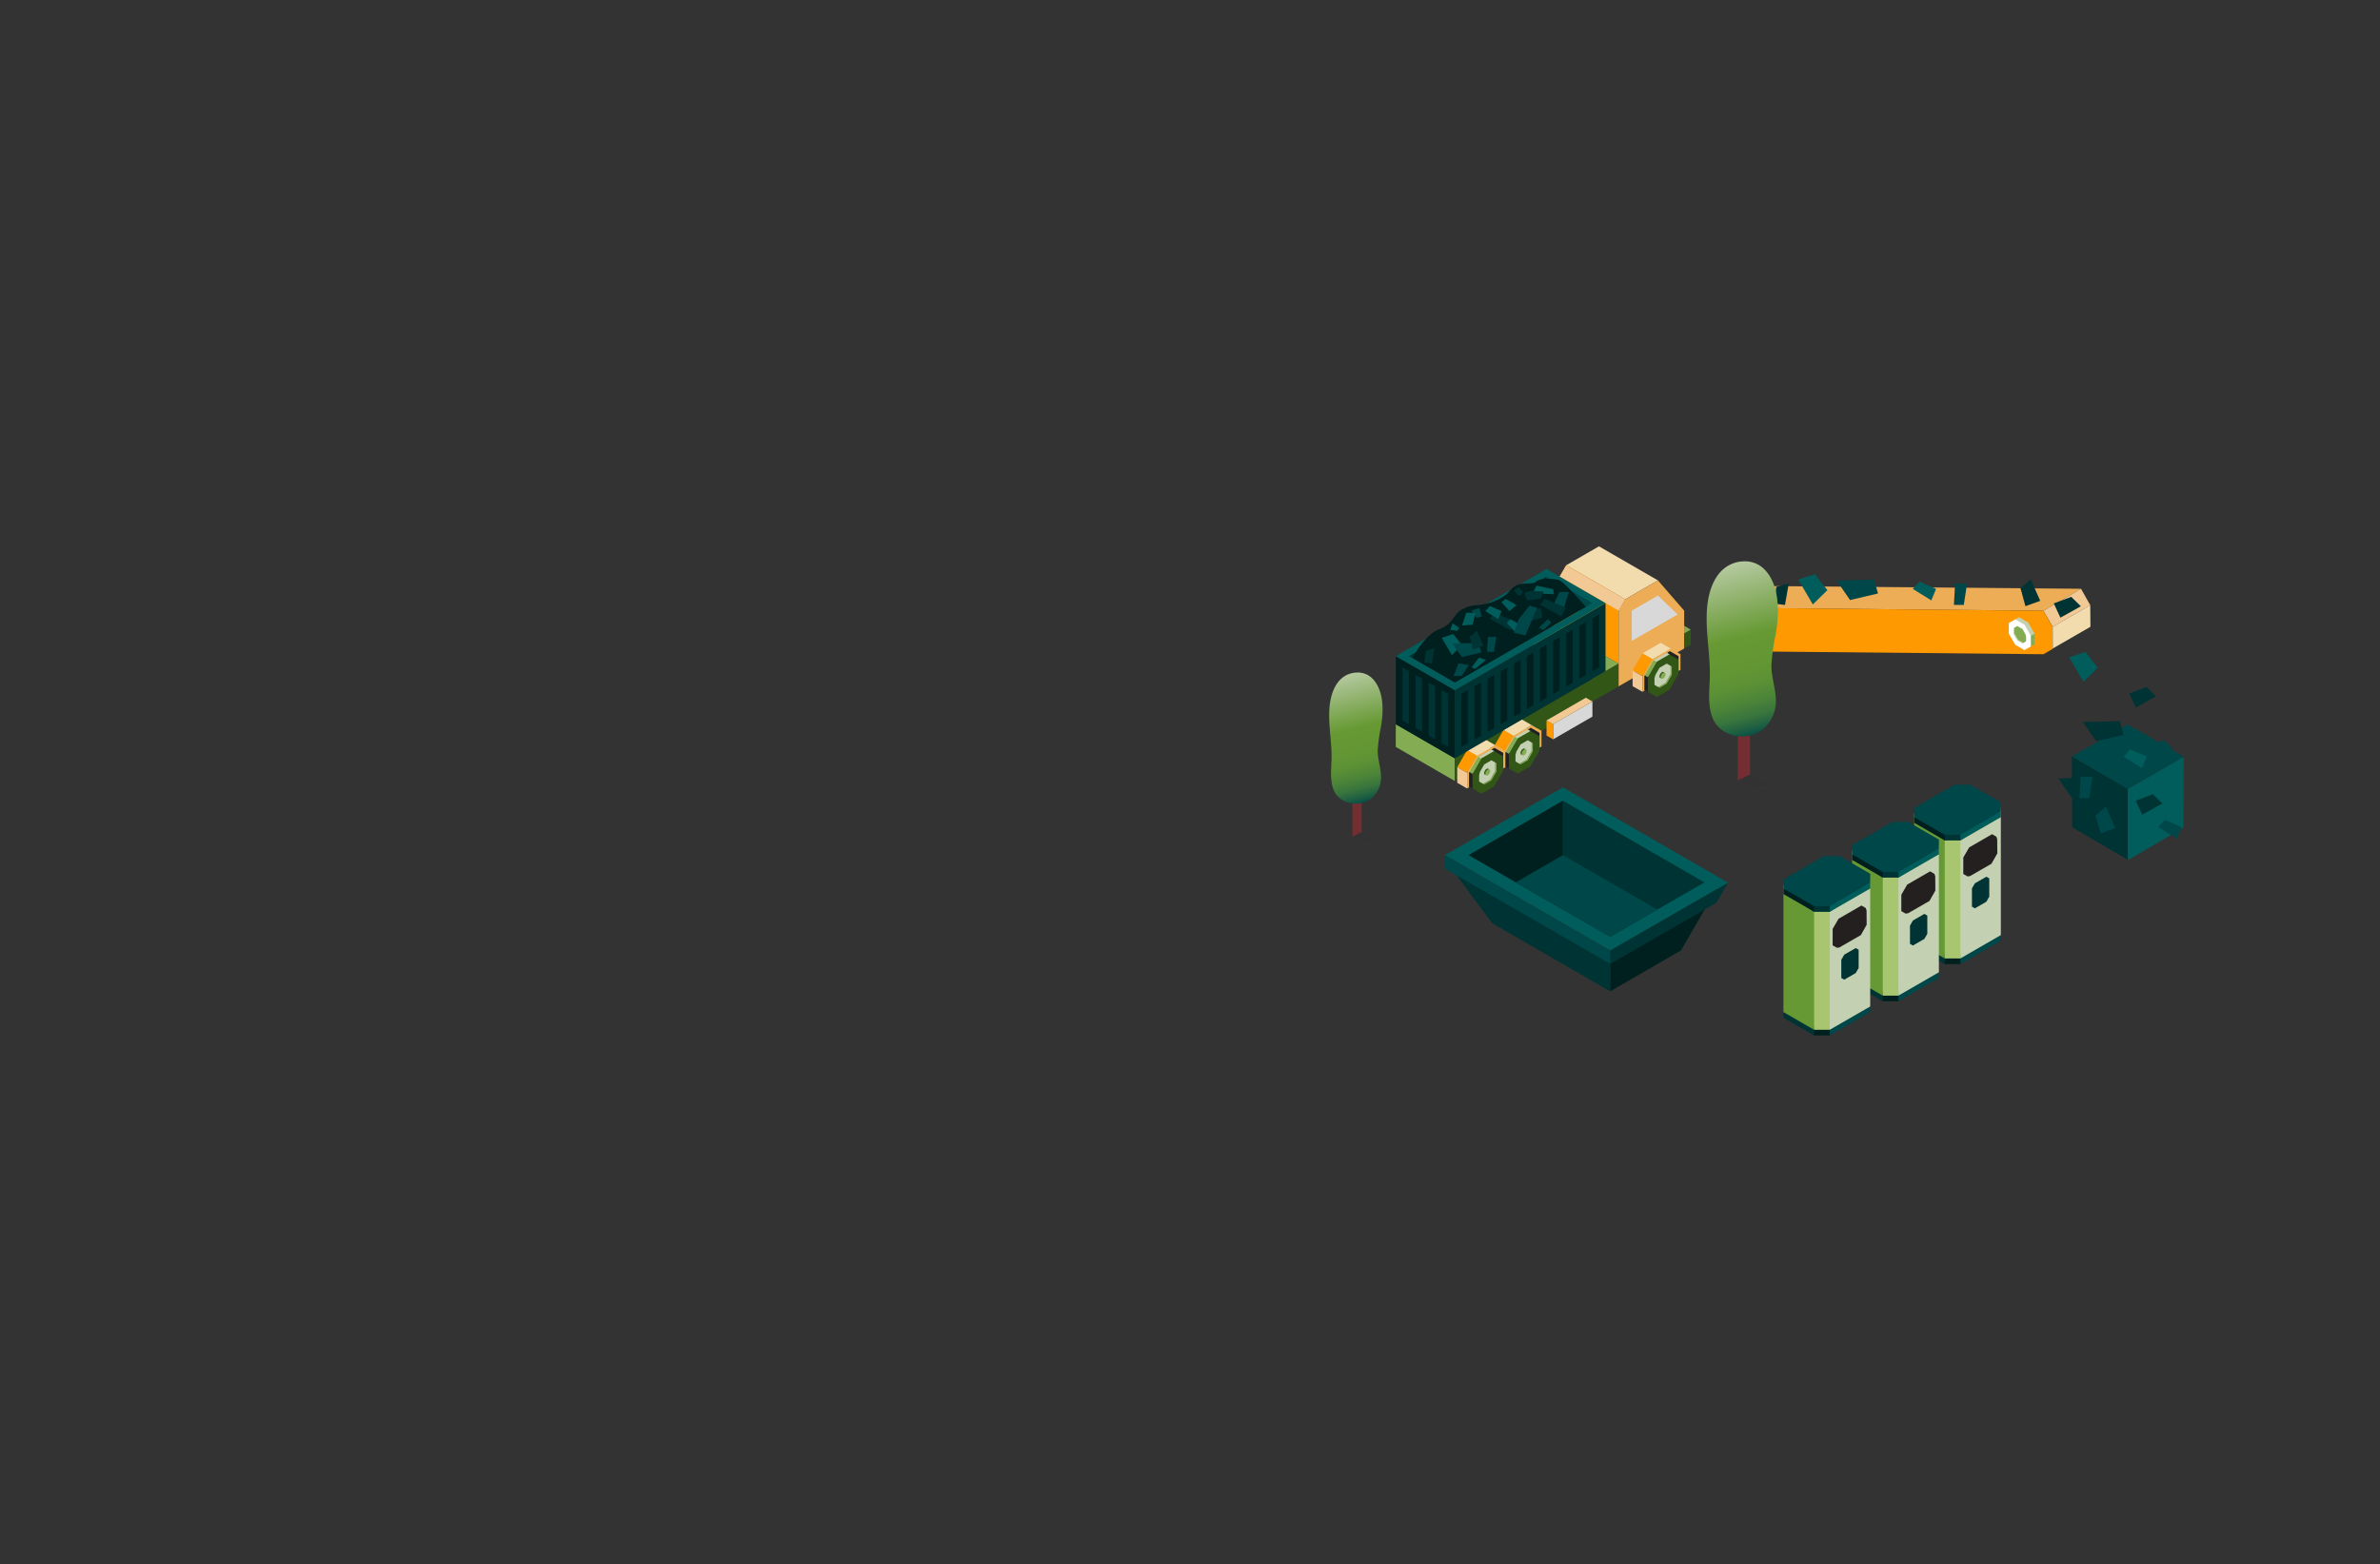 <svg xmlns="http://www.w3.org/2000/svg" xmlns:xlink="http://www.w3.org/1999/xlink" viewBox="0 0 1920 1262"><rect x="0" y="0" width="1920" height="1262" fill="#333333" stroke="none"/><defs><style>.cls-1{fill:#84ad53;}.cls-2{fill:#f2dcad;}.cls-3{fill:#ff9901;}.cls-4{fill:#325616;}.cls-5{fill:#edac56;}.cls-6{fill:#d8d8d8;}.cls-7{fill:#f2c994;}.cls-8{fill:#212121;}.cls-9{fill:#c3d1b2;}.cls-10{fill:#001f1f;}.cls-11{fill:#033;}.cls-12{fill:#005d5b;}.cls-13{fill:#004749;}.cls-14{fill:#8fcac8;}.cls-15{fill:#a8c66f;}.cls-16{fill:#252020;}.cls-17{fill:#693;}.cls-18{fill:#fff;}.cls-19{fill:#742d30;}.cls-20{fill:url(#New_Gradient_Swatch_2);}.cls-21,.cls-23{opacity:0.44;isolation:isolate;}.cls-21{fill:url(#linear-gradient);}.cls-22{fill:url(#New_Gradient_Swatch_2-2);}.cls-23{fill:url(#linear-gradient-2);}.cls-24{fill:none;}</style><linearGradient id="New_Gradient_Swatch_2" x1="6229.73" y1="5787.04" x2="6230" y2="5784.47" gradientTransform="matrix(24.37, 0, 0, -59.88, -150434.8, 346973.7)" gradientUnits="userSpaceOnUse"><stop offset="0" stop-color="#c3d1b2"></stop><stop offset="0.46" stop-color="#693"></stop><stop offset="0.62" stop-color="#639734"></stop><stop offset="0.72" stop-color="#5b9035"></stop><stop offset="0.8" stop-color="#4d8538"></stop><stop offset="0.88" stop-color="#39753d"></stop><stop offset="0.94" stop-color="#1f6042"></stop><stop offset="1" stop-color="#004749"></stop></linearGradient><linearGradient id="linear-gradient" x1="6196.58" y1="6115.46" x2="6198.52" y2="6106.98" gradientTransform="matrix(21.39, 0, 0, -10.93, -131181.14, 67392.19)" gradientUnits="userSpaceOnUse"><stop offset="0" stop-color="#222221"></stop><stop offset="1" stop-color="#222221" stop-opacity="0"></stop></linearGradient><linearGradient id="New_Gradient_Swatch_2-2" x1="6216.97" y1="5785.52" x2="6217.16" y2="5783.59" xlink:href="#New_Gradient_Swatch_2"></linearGradient><linearGradient id="linear-gradient-2" x1="6182.21" y1="6109.49" x2="6183.66" y2="6103.14" xlink:href="#linear-gradient"></linearGradient></defs><g id="Layer_2" data-name="Layer 2"><g id="Layer_7" data-name="Layer 7"><polygon class="cls-1" points="1125.98 602.6 1173.57 630.08 1173.62 611.81 1126.03 584.34 1125.98 602.6"></polygon><polygon class="cls-2" points="1337.51 468.26 1311.07 483.52 1263.48 456.05 1289.92 440.78 1337.51 468.26"></polygon><polygon class="cls-1" points="1305.79 535.42 1255.63 506.47 1234.5 518.69 1284.64 547.64 1305.79 535.42"></polygon><polygon class="cls-3" points="1311.07 483.52 1305.79 492.68 1305.79 535.42 1252.91 504.89 1258.2 465.21 1263.48 456.05 1311.07 483.52"></polygon><polygon class="cls-4" points="1173.57 630.08 1305.79 553.74 1305.79 535.42 1173.62 611.81 1173.57 630.08"></polygon><polygon class="cls-5" points="1358.66 492.68 1358.66 523.21 1305.79 553.74 1305.79 492.68 1311.07 483.52 1337.51 468.26 1358.66 492.68"></polygon><polygon class="cls-6" points="1252.91 596.48 1284.64 578.16 1284.64 565.95 1252.91 584.27 1252.91 596.48"></polygon><polygon class="cls-3" points="1247.62 593.43 1252.91 596.48 1252.91 584.27 1247.62 581.22 1247.62 593.43"></polygon><polygon class="cls-7" points="1284.64 565.95 1279.35 562.9 1247.62 581.22 1252.91 584.27 1284.64 565.95"></polygon><rect class="cls-7" x="1279.35" y="446.89" width="10.58" height="54.95" transform="translate(231.51 1349.71) rotate(-60)"></rect><polygon class="cls-8" points="1347.26 524.5 1354.37 529.25 1354.14 541.33 1350.7 541.33 1346.79 527.99 1344.68 526.72 1347.26 524.5"></polygon><polygon class="cls-8" points="1329.38 558.16 1318.55 551.9 1318.55 540.12 1333.06 544.34 1329.38 558.16"></polygon><polygon class="cls-1" points="1329.38 546.38 1318.55 540.12 1325.79 527.84 1346.79 527.99 1329.38 546.38"></polygon><polygon class="cls-9" points="1336.36 533.94 1325.79 527.84 1336.36 521.73 1346.79 527.99 1336.36 533.94"></polygon><polygon class="cls-4" points="1354.01 532.16 1346.79 527.99 1336.59 533.88 1329.38 546.38 1329.38 558.16 1336.59 562.33 1346.79 556.44 1354.01 543.94 1354.01 532.16"></polygon><polygon class="cls-1" points="1348.69 537.77 1348.69 544.46 1344.59 551.57 1338.79 554.91 1337.84 554.36 1343.64 551.02 1347.74 543.91 1347.74 537.22 1348.69 537.77"></polygon><polygon class="cls-9" points="1347.74 537.22 1347.74 543.91 1343.64 551.02 1337.84 554.36 1334.69 552.55 1334.69 547.29 1335.39 544.64 1338.79 538.75 1344.59 535.39 1347.74 537.22"></polygon><polygon class="cls-4" points="1342.49 542.48 1341.54 541.93 1339.94 542.85 1338.82 544.79 1338.82 546.63 1339.77 547.19 1341.54 546.37 1342.66 544.41 1342.49 542.48"></polygon><polygon class="cls-1" points="1343.62 543.13 1342.49 542.48 1340.89 543.4 1339.77 545.35 1339.77 547.19 1340.89 547.84 1342.49 546.92 1343.62 544.97 1343.62 543.13"></polygon><polygon class="cls-5" points="1355.68 540.44 1354.14 541.33 1354.14 529.42 1347.07 525.34 1333.61 533.11 1326.54 545.35 1326.54 557.26 1325 558.16 1325 545.51 1332.97 531.7 1347.71 523.19 1355.68 527.79 1355.68 540.44"></polygon><polygon class="cls-2" points="1332.97 531.7 1325.02 527.13 1339.76 518.62 1347.71 523.19 1332.97 531.7"></polygon><polygon class="cls-3" points="1325 545.51 1317.05 540.93 1325.02 527.13 1332.97 531.7 1325 545.51"></polygon><polygon class="cls-7" points="1325 558.16 1317.05 553.58 1317.05 540.93 1325 545.51 1325 558.16"></polygon><polygon class="cls-8" points="1235.14 586.32 1242.25 591.07 1242.02 603.15 1238.58 603.15 1234.68 589.81 1232.56 588.54 1235.14 586.32"></polygon><polygon class="cls-8" points="1217.26 619.98 1206.43 613.73 1206.43 601.94 1220.94 606.16 1217.26 619.98"></polygon><polygon class="cls-1" points="1217.26 608.2 1206.43 601.94 1213.67 589.65 1234.68 589.81 1217.26 608.2"></polygon><polygon class="cls-9" points="1224.24 595.76 1213.67 589.65 1224.24 583.55 1234.68 589.81 1224.24 595.76"></polygon><polygon class="cls-4" points="1241.89 593.98 1234.68 589.81 1224.47 595.7 1217.26 608.2 1217.26 619.98 1224.47 624.15 1234.68 618.26 1241.89 605.76 1241.89 593.98"></polygon><polygon class="cls-1" points="1236.57 599.59 1236.57 606.28 1232.47 613.39 1226.67 616.73 1225.72 616.18 1231.52 612.84 1235.62 605.73 1235.62 599.04 1236.57 599.59"></polygon><polygon class="cls-9" points="1235.62 599.04 1235.62 605.73 1231.52 612.84 1225.72 616.18 1222.58 614.37 1222.58 609.11 1223.28 606.46 1226.67 600.57 1232.47 597.22 1235.62 599.04"></polygon><polygon class="cls-4" points="1230.37 604.3 1229.42 603.75 1227.82 604.67 1226.7 606.62 1226.7 608.46 1227.65 609.01 1229.42 608.19 1230.54 606.23 1230.37 604.3"></polygon><polygon class="cls-1" points="1231.5 604.95 1230.37 604.3 1228.78 605.22 1227.65 607.17 1227.65 609.01 1228.78 609.66 1230.37 608.74 1231.5 606.79 1231.5 604.95"></polygon><polygon class="cls-5" points="1243.56 602.26 1242.02 603.15 1242.02 591.24 1234.95 587.16 1221.49 594.93 1214.42 607.17 1214.42 619.08 1212.88 619.98 1212.88 607.33 1220.85 593.52 1235.59 585.01 1243.56 589.61 1243.56 602.26"></polygon><polygon class="cls-2" points="1220.85 593.52 1212.9 588.95 1227.64 580.44 1235.59 585.01 1220.85 593.52"></polygon><polygon class="cls-3" points="1212.88 607.33 1204.93 602.75 1212.9 588.95 1220.85 593.52 1212.88 607.33"></polygon><polygon class="cls-7" points="1212.88 619.98 1204.93 615.4 1204.93 602.75 1212.88 607.33 1212.88 619.98"></polygon><polygon class="cls-8" points="1205.81 602.49 1212.92 607.25 1212.69 619.32 1209.25 619.32 1205.35 605.98 1203.23 604.71 1205.81 602.49"></polygon><polygon class="cls-8" points="1187.93 636.15 1177.1 629.9 1177.1 618.12 1191.61 622.33 1187.93 636.15"></polygon><polygon class="cls-1" points="1187.93 624.37 1177.1 618.12 1184.34 605.83 1205.35 605.98 1187.93 624.37"></polygon><polygon class="cls-9" points="1194.92 611.93 1184.34 605.83 1194.92 599.72 1205.35 605.98 1194.92 611.93"></polygon><polygon class="cls-4" points="1212.56 610.15 1205.35 605.98 1195.15 611.87 1187.93 624.37 1187.93 636.15 1195.15 640.32 1205.35 634.43 1212.56 621.93 1212.56 610.15"></polygon><polygon class="cls-1" points="1207.25 615.76 1207.25 622.46 1203.15 629.57 1197.35 632.91 1196.39 632.35 1202.19 629.01 1206.29 621.9 1206.29 615.21 1207.25 615.76"></polygon><polygon class="cls-9" points="1206.29 615.21 1206.29 621.9 1202.19 629.01 1196.39 632.35 1193.25 630.54 1193.25 625.28 1193.95 622.64 1197.35 616.74 1203.15 613.39 1206.29 615.21"></polygon><polygon class="cls-4" points="1201.05 620.48 1200.09 619.92 1198.49 620.84 1197.37 622.79 1197.37 624.63 1198.33 625.18 1200.09 624.36 1201.22 622.41 1201.05 620.48"></polygon><polygon class="cls-1" points="1202.17 621.12 1201.05 620.48 1199.45 621.39 1198.33 623.34 1198.33 625.18 1199.45 625.83 1201.05 624.91 1202.17 622.96 1202.17 621.12"></polygon><polygon class="cls-5" points="1214.23 618.44 1212.69 619.32 1212.69 607.41 1205.63 603.33 1192.16 611.11 1185.09 623.35 1185.09 635.26 1183.55 636.15 1183.55 623.5 1191.52 609.7 1206.26 601.18 1214.23 605.79 1214.23 618.44"></polygon><polygon class="cls-2" points="1191.52 609.7 1183.57 605.12 1198.31 596.62 1206.26 601.18 1191.52 609.7"></polygon><polygon class="cls-3" points="1183.55 623.5 1175.6 618.93 1183.57 605.12 1191.52 609.7 1183.55 623.5"></polygon><polygon class="cls-7" points="1183.55 636.15 1175.6 631.57 1175.6 618.93 1183.55 623.5 1183.55 636.15"></polygon><polygon class="cls-4" points="1358.64 523.24 1363.93 520.19 1363.93 507.98 1358.64 511.03 1358.64 523.24"></polygon><polygon class="cls-5" points="1353.38 507.95 1358.67 511 1353.38 514.05 1353.38 507.95"></polygon><polygon class="cls-6" points="1316.36 492.68 1316.36 517.11 1353.38 495.74 1337.51 480.47 1316.36 492.68"></polygon><polygon class="cls-10" points="1173.62 556.84 1173.62 611.81 1126.03 584.34 1126.03 529.36 1173.62 556.84"></polygon><polygon class="cls-11" points="1173.62 556.84 1173.62 611.81 1295.21 541.53 1295.21 486.56 1173.62 556.84"></polygon><polygon class="cls-11" points="1136.61 529.36 1173.62 550.73 1247.62 507.93 1247.62 465.19 1136.61 529.36"></polygon><path class="cls-12" d="M1126,529.36l47.59,27.48,121.59-70.28-47.59-27.48Zm47.59,21.37-37-21.37,111-64.17,26.47,27.54Z"></path><polygon class="cls-13" points="1247.62 465.19 1247.62 507.93 1284.64 486.56 1247.62 465.19"></polygon><path class="cls-10" d="M1143.74,533.24l30,17.34,105.57-61s-16.41-19.08-21.15-21.37c-3-1.46-14.17-1.88-17.54.07-3.13,1.81-1.24,2.29-9.93,2.49s-10.82,3.85-14.84,8.12-15.06,8.84-23.59,9.28-14.84,3.41-18.52,8.76-6.45,8.53-12.8,10.71-15.91,12-21.23,23.26Z"></path><polygon class="cls-13" points="1265.59 477.57 1261.85 490.2 1253.58 487.08 1258.01 477.57 1265.59 477.57"></polygon><polygon class="cls-11" points="1205.48 494.37 1222.63 501.6 1218.77 508.61 1201.82 499.13 1205.48 494.37"></polygon><polygon class="cls-11" points="1246.17 483.08 1263.32 490.31 1259.45 497.32 1242.5 487.84 1246.17 483.08"></polygon><polygon class="cls-11" points="1242.9 490.77 1235.17 491.64 1235.62 500.64 1244.35 498.27 1242.9 490.77"></polygon><polygon class="cls-12" points="1211.33 485.91 1217.77 493.03 1223.42 488.2 1214.7 483.17 1211.33 485.91"></polygon><polygon class="cls-12" points="1215.37 502.44 1221.81 509.56 1227.46 504.72 1218.74 499.69 1215.37 502.44"></polygon><polygon class="cls-11" points="1150.18 525.09 1149.12 534.54 1155.07 535.27 1157.18 523.18 1150.18 525.09"></polygon><polygon class="cls-13" points="1240.04 490.34 1230.59 512.67 1221.34 510.56 1225.29 499.34 1233.9 488.62 1240.04 490.34"></polygon><polygon class="cls-12" points="1179.45 520.53 1172.38 511.51 1163.06 514.59 1171.26 528.56 1179.45 520.53"></polygon><polygon class="cls-13" points="1192.8 518.62 1171.78 519.15 1179.32 530.12 1195.04 526.41 1192.8 518.62"></polygon><polygon class="cls-11" points="1191.43 508.89 1196.76 520.93 1188.44 523.9 1185.66 513.79 1191.43 508.89"></polygon><polygon class="cls-12" points="1239.47 472.47 1252.99 475.34 1253.58 479.41 1236.43 478.71 1239.47 472.47"></polygon><polygon class="cls-11" points="1235.04 476.65 1245.45 477.31 1242.87 483.12 1232.04 484.39 1229.59 478.23 1235.04 476.65"></polygon><polygon class="cls-12" points="1211.33 493.03 1201.95 488.93 1198.25 493.03 1208.65 499.5 1211.33 493.03"></polygon><polygon class="cls-13" points="1248.7 499.5 1241.46 506.6 1245.08 508.24 1251.37 502.3 1248.7 499.5"></polygon><polygon class="cls-11" points="1225.27 473.75 1228.68 478.01 1225.27 480.99 1221.34 476.53 1225.27 473.75"></polygon><polygon class="cls-13" points="1176.61 535.15 1172.64 545.33 1179.25 545.33 1184.93 536.6 1176.61 535.15"></polygon><polygon class="cls-13" points="1200.33 513.86 1207.07 513.86 1205.22 525.89 1199.67 525.89 1200.33 513.86"></polygon><polygon class="cls-12" points="1171.78 502.89 1177.21 506.6 1175.65 508.89 1170 508.24 1171.78 502.89"></polygon><polygon class="cls-13" points="1193.39 490.47 1195.44 497.34 1191.21 498.52 1187.11 492.58 1193.39 490.47"></polygon><polygon class="cls-12" points="1190.42 494.37 1187.91 504.08 1179.45 504.62 1182.88 494.37 1190.42 494.37"></polygon><polygon class="cls-12" points="1193.09 530.5 1187.2 538.52 1190.14 539.61 1198.74 532.43 1193.09 530.5"></polygon><polygon class="cls-11" points="1147.22 547.66 1147.22 590.39 1141.93 587.33 1141.93 544.6 1147.22 547.66"></polygon><polygon class="cls-11" points="1136.61 541.58 1136.61 584.28 1131.32 581.23 1131.32 538.52 1136.61 541.58"></polygon><polygon class="cls-11" points="1157.79 553.76 1157.79 596.49 1152.5 593.44 1152.5 550.71 1157.79 553.76"></polygon><polygon class="cls-11" points="1168.27 559.87 1168.27 602.6 1162.99 599.55 1162.99 556.82 1168.27 559.87"></polygon><polygon class="cls-10" points="1178.82 559.84 1184.11 556.89 1184.11 599.55 1178.82 602.6 1178.82 559.84"></polygon><polygon class="cls-10" points="1189.49 553.79 1194.78 550.73 1194.78 593.5 1189.49 596.55 1189.49 553.79"></polygon><polygon class="cls-10" points="1200.06 547.67 1205.35 544.62 1205.35 587.38 1200.06 590.43 1200.06 547.67"></polygon><polygon class="cls-10" points="1210.64 541.58 1215.93 538.52 1215.93 581.28 1210.64 584.34 1210.64 541.58"></polygon><polygon class="cls-10" points="1221.42 535.35 1226.7 532.3 1226.7 575.06 1221.42 578.12 1221.42 535.35"></polygon><polygon class="cls-10" points="1231.79 529.36 1237.08 526.31 1237.08 569.07 1231.79 572.13 1231.79 529.36"></polygon><polygon class="cls-10" points="1242.37 523.26 1247.65 520.21 1247.65 562.97 1242.37 566.02 1242.37 523.26"></polygon><polygon class="cls-10" points="1252.94 517.15 1258.23 514.1 1258.23 556.86 1252.94 559.91 1252.94 517.15"></polygon><polygon class="cls-10" points="1263.52 511.05 1268.8 507.99 1268.8 550.76 1263.52 553.81 1263.52 511.05"></polygon><polygon class="cls-10" points="1274.09 504.94 1279.38 501.89 1279.38 544.65 1274.09 547.7 1274.09 504.94"></polygon><polygon class="cls-10" points="1284.64 498.77 1289.92 495.71 1289.92 538.48 1284.64 541.53 1284.64 498.77"></polygon><polygon class="cls-1" points="1363.93 507.98 1358.67 511 1358.66 504.89 1363.93 507.98"></polygon><polygon class="cls-10" points="1568.86 777.82 1581.49 777.82 1588.71 772.15 1581.49 771.32 1568.86 771.32 1561.15 772.4 1568.86 777.82"></polygon><polygon class="cls-13" points="1581.49 777.82 1614.13 758.97 1614.13 754.42 1581.49 769.92 1581.49 777.82"></polygon><polygon class="cls-11" points="1544.12 763.54 1568.86 777.82 1568.86 768.54 1544.12 758.98 1544.12 763.54"></polygon><line class="cls-14" x1="1576.76" y1="732.85" x2="1589.39" y2="732.85"></line><polygon class="cls-15" points="1568.86 773.26 1581.49 773.26 1589.29 704.67 1581.49 676.12 1568.86 676.12 1561.15 709.74 1568.86 773.26"></polygon><polygon class="cls-16" points="1582.34 692.86 1582.34 708.23 1586.36 710.55 1607.81 698.19 1613.27 688.7 1613.27 673.33 1609.25 671.01 1587.82 683.39 1582.34 692.86"></polygon><path class="cls-9" d="M1581.49,674.72v98.54l32.64-18.84v-95.2Zm2.35,17.13,4.73-8.16L1607.05,673l3.46,2,.68,2,.09,11.52-4.72,8.35-17.27,9.94-2,.29-3.47-2Z"></path><polygon class="cls-11" points="1602.44 707.33 1604.8 708.69 1604.8 723.4 1602.44 727.5 1593.18 732.85 1590.81 731.48 1590.81 716.77 1593.18 712.67 1602.44 707.33"></polygon><polygon class="cls-17" points="1544.12 758.98 1568.86 773.26 1568.86 673.34 1544.12 663.78 1544.12 758.98"></polygon><polygon class="cls-1" points="1544.12 663.78 1544.12 656.49 1576.76 637.65 1589.39 637.65 1614.13 651.93 1614.13 659.22 1581.49 678.06 1568.86 678.06 1544.12 663.78"></polygon><polygon class="cls-11" points="1568.86 678.06 1581.49 678.06 1588.71 672.4 1581.49 671.57 1568.86 671.57 1561.15 672.64 1568.86 678.06"></polygon><polygon class="cls-12" points="1581.49 678.06 1614.13 659.22 1614.13 654.66 1581.49 670.17 1581.49 678.06"></polygon><polygon class="cls-10" points="1544.12 663.78 1568.86 678.06 1568.86 668.78 1544.12 659.23 1544.12 663.78"></polygon><polygon class="cls-13" points="1544.12 659.23 1544.12 651.94 1576.76 633.09 1589.39 633.09 1614.13 647.38 1614.13 654.66 1581.49 673.51 1568.86 673.51 1544.12 659.23"></polygon><polygon class="cls-10" points="1518.87 807.81 1531.49 807.81 1538.72 802.14 1531.49 801.32 1518.87 801.32 1511.16 802.39 1518.87 807.81"></polygon><polygon class="cls-13" points="1531.49 807.81 1564.13 788.97 1564.13 784.41 1531.49 799.92 1531.49 807.81"></polygon><polygon class="cls-11" points="1494.13 793.53 1518.87 807.81 1518.87 798.53 1494.13 788.98 1494.13 793.53"></polygon><line class="cls-14" x1="1526.77" y1="762.84" x2="1539.4" y2="762.84"></line><polygon class="cls-15" points="1518.87 803.26 1531.49 803.26 1539.3 734.67 1531.49 706.12 1518.87 706.12 1511.16 739.74 1518.87 803.26"></polygon><polygon class="cls-16" points="1532.35 722.85 1532.35 738.23 1536.37 740.55 1557.82 728.18 1563.28 718.7 1563.28 703.33 1559.26 701 1537.83 713.39 1532.35 722.85"></polygon><path class="cls-9" d="M1531.5,704.72v98.54l32.64-18.85v-95.2Zm2.35,17.13,4.73-8.17L1557.06,703l3.46,2,.68,2,.09,11.52-4.72,8.35-17.27,9.93-2,.29-3.47-2Z"></path><polygon class="cls-11" points="1552.45 737.32 1554.81 738.68 1554.81 753.4 1552.45 757.49 1543.19 762.84 1540.82 761.47 1540.82 746.76 1543.19 742.67 1552.45 737.32"></polygon><polygon class="cls-17" points="1494.13 788.98 1518.87 803.26 1518.87 703.33 1494.13 693.77 1494.13 788.98"></polygon><polygon class="cls-1" points="1494.13 693.77 1494.13 686.49 1526.77 667.64 1539.4 667.64 1564.14 681.92 1564.13 689.21 1531.49 708.06 1518.87 708.06 1494.13 693.77"></polygon><polygon class="cls-11" points="1518.87 708.06 1531.49 708.06 1538.72 702.39 1531.49 701.56 1518.87 701.56 1511.16 702.64 1518.87 708.06"></polygon><polygon class="cls-12" points="1531.49 708.06 1564.13 689.21 1564.13 684.66 1531.49 700.16 1531.49 708.06"></polygon><polygon class="cls-10" points="1494.13 693.77 1518.87 708.06 1518.87 698.78 1494.13 689.22 1494.13 693.77"></polygon><polygon class="cls-13" points="1494.13 689.22 1494.13 681.93 1526.77 663.09 1539.4 663.09 1564.14 677.37 1564.13 684.66 1531.49 703.5 1518.87 703.5 1494.13 689.22"></polygon><polygon class="cls-10" points="1463.47 835.37 1476.1 835.37 1483.33 829.71 1476.1 828.88 1463.47 828.88 1455.76 829.95 1463.47 835.37"></polygon><polygon class="cls-13" points="1476.1 835.37 1508.74 816.53 1508.74 811.97 1476.1 827.48 1476.1 835.37"></polygon><polygon class="cls-11" points="1438.73 821.09 1463.47 835.37 1463.47 826.1 1438.73 816.54 1438.73 821.09"></polygon><line class="cls-14" x1="1471.38" y1="790.4" x2="1484" y2="790.4"></line><polygon class="cls-15" points="1463.47 830.82 1476.1 830.82 1483.9 762.23 1476.1 733.68 1463.47 733.68 1455.76 767.3 1463.47 830.82"></polygon><polygon class="cls-16" points="1476.96 750.42 1476.96 765.79 1480.98 768.11 1502.42 755.74 1507.88 746.26 1507.88 730.89 1503.86 728.57 1482.44 740.95 1476.96 750.42"></polygon><path class="cls-9" d="M1476.1,732.28v98.54L1508.74,812v-95.2Zm2.36,17.13,4.72-8.16,18.48-10.68,3.47,2,.67,2,.09,11.52-4.71,8.35-17.28,9.94-2,.29-3.47-2Z"></path><polygon class="cls-11" points="1497.05 764.88 1499.41 766.25 1499.41 780.96 1497.05 785.05 1487.79 790.4 1485.42 789.04 1485.42 774.33 1487.79 770.23 1497.05 764.88"></polygon><polygon class="cls-17" points="1438.73 816.54 1463.47 830.82 1463.47 730.89 1438.73 721.34 1438.73 816.54"></polygon><polygon class="cls-1" points="1438.73 721.34 1438.73 714.05 1471.38 695.2 1484 695.2 1508.74 709.49 1508.74 716.77 1476.1 735.62 1463.47 735.62 1438.73 721.34"></polygon><polygon class="cls-11" points="1463.47 735.62 1476.1 735.62 1483.33 729.95 1476.1 729.12 1463.47 729.12 1455.76 730.2 1463.47 735.62"></polygon><polygon class="cls-12" points="1476.1 735.62 1508.74 716.77 1508.74 712.22 1476.1 727.73 1476.1 735.62"></polygon><polygon class="cls-10" points="1438.73 721.34 1463.47 735.62 1463.47 726.34 1438.73 716.78 1438.73 721.34"></polygon><polygon class="cls-13" points="1438.73 716.78 1438.73 709.49 1471.38 690.65 1484 690.65 1508.74 704.93 1508.74 712.22 1476.1 731.07 1463.47 731.07 1438.73 716.78"></polygon><polygon class="cls-11" points="1671.45 610.28 1671.7 667.44 1716.56 693.66 1716.56 636.27 1671.45 610.28"></polygon><polygon class="cls-12" points="1761.68 610.56 1761.44 667.73 1716.58 693.95 1716.58 636.56 1761.68 610.56"></polygon><polygon class="cls-13" points="1716.56 584.55 1671.45 610.28 1716.58 636.56 1761.68 610.56 1716.56 584.55"></polygon><polygon class="cls-5" points="1432.04 472.86 1678.81 475.02 1648.5 492.77 1401.68 490.39 1432.04 472.86"></polygon><polygon class="cls-7" points="1648.5 492.77 1678.81 475.02 1686.25 488.24 1655.96 505.72 1648.5 492.77"></polygon><polygon class="cls-3" points="1656.08 523.44 1656 505.96 1648.5 492.77 1401.68 490.39 1394.1 494.76 1394.1 512.28 1401.68 525.43 1648.5 527.82 1656.08 523.44"></polygon><polygon class="cls-2" points="1686.25 488.24 1655.96 505.72 1656.05 523.2 1686.4 505.68 1686.25 488.24"></polygon><polygon class="cls-1" points="1421.64 519.05 1424.64 517.35 1424.64 508.84 1418.99 509.07 1421.64 519.05"></polygon><polygon class="cls-9" points="1421.64 510.54 1424.64 508.84 1419.42 499.81 1409.07 497.27 1421.64 510.54"></polygon><polygon class="cls-9" points="1416.45 501.51 1419.42 499.81 1412.05 495.55 1409.07 497.27 1416.45 501.51"></polygon><polygon class="cls-18" points="1403.85 500.27 1409.07 497.27 1416.45 501.51 1421.64 510.54 1421.64 519.05 1416.45 522.07 1409.07 517.81 1403.85 508.79 1403.85 500.27"></polygon><polygon class="cls-9" points="1407.7 504.33 1407.7 509.16 1410.66 514.3 1414.86 516.71 1415.54 516.32 1411.35 513.9 1408.38 508.77 1408.38 503.93 1407.7 504.33"></polygon><polygon class="cls-1" points="1408.38 503.93 1408.38 508.77 1411.35 513.9 1415.54 516.32 1417.82 515.01 1417.82 511.21 1417.31 509.29 1414.86 505.03 1410.66 502.62 1408.38 503.93"></polygon><polygon class="cls-1" points="1638.34 521.48 1641.33 519.78 1641.33 511.27 1635.68 511.51 1638.34 521.48"></polygon><polygon class="cls-9" points="1638.34 512.97 1641.33 511.27 1636.11 502.24 1625.76 499.7 1638.34 512.97"></polygon><polygon class="cls-9" points="1633.14 503.95 1636.11 502.24 1628.74 497.98 1625.76 499.7 1633.14 503.95"></polygon><polygon class="cls-18" points="1620.54 502.7 1625.76 499.7 1633.14 503.95 1638.34 512.97 1638.34 521.48 1633.14 524.5 1625.76 520.24 1620.54 511.22 1620.54 502.7"></polygon><polygon class="cls-9" points="1624.39 506.76 1624.39 511.59 1627.35 516.73 1631.55 519.14 1632.23 518.75 1628.04 516.33 1625.07 511.2 1625.07 506.36 1624.39 506.76"></polygon><polygon class="cls-1" points="1625.07 506.36 1625.07 511.2 1628.04 516.33 1632.23 518.75 1634.51 517.44 1634.51 513.64 1634 511.72 1631.55 507.46 1627.35 505.05 1625.07 506.36"></polygon><polygon class="cls-11" points="1432.97 473.45 1431.45 487.01 1439.99 488.05 1443.02 470.7 1432.97 473.45"></polygon><polygon class="cls-12" points="1474.2 476.13 1464.06 463.19 1450.69 467.6 1462.45 487.65 1474.2 476.13"></polygon><polygon class="cls-12" points="1692.35 538.74 1682.36 526 1669.21 530.34 1680.78 550.07 1692.35 538.74"></polygon><polygon class="cls-13" points="1511.81 467.62 1481.66 468.38 1492.47 484.11 1515.03 478.8 1511.81 467.62"></polygon><polygon class="cls-11" points="1690.69 627.28 1660.54 628.04 1671.35 643.78 1693.92 638.47 1690.69 627.28"></polygon><polygon class="cls-11" points="1710.06 581.81 1680.39 582.55 1691.03 598.04 1713.23 592.82 1710.06 581.81"></polygon><polygon class="cls-11" points="1638.26 467.5 1645.9 484.77 1633.96 489.04 1629.98 474.54 1638.26 467.5"></polygon><polygon class="cls-13" points="1698.87 650.82 1706.52 668.09 1694.57 672.36 1690.59 657.85 1698.87 650.82"></polygon><polygon class="cls-11" points="1678.68 489.13 1662.18 498.33 1656.83 486.83 1670.91 481.53 1678.68 489.13"></polygon><polygon class="cls-11" points="1739.25 561.75 1723.02 570.82 1717.75 559.5 1731.6 554.28 1739.25 561.75"></polygon><polygon class="cls-13" points="1753.29 604.63 1737.06 613.69 1731.79 602.37 1745.65 597.15 1753.29 604.63"></polygon><polygon class="cls-11" points="1744.42 648.24 1728.19 657.3 1722.92 645.98 1736.78 640.76 1744.42 648.24"></polygon><polygon class="cls-12" points="1561.86 475.12 1548.4 469.23 1543.08 475.12 1558.02 484.39 1561.86 475.12"></polygon><polygon class="cls-13" points="1759.96 667.3 1746.5 661.42 1741.18 667.3 1756.12 676.58 1759.96 667.3"></polygon><polygon class="cls-12" points="1731.87 610.39 1718.41 604.5 1713.1 610.39 1728.03 619.66 1731.87 610.39"></polygon><polygon class="cls-13" points="1577.21 470.79 1586.88 470.79 1584.23 488.04 1576.26 488.04 1577.21 470.79"></polygon><polygon class="cls-13" points="1678.48 626.75 1688.15 626.75 1685.5 644.01 1677.53 644.01 1678.48 626.75"></polygon><g id="Group_1065" data-name="Group 1065"><path id="Path_1459" data-name="Path 1459" class="cls-19" d="M1411.77,624.89l-10,4.79v-49h10Z"></path><path id="Path_1460" data-name="Path 1460" class="cls-20" d="M1398.51,454.39c-12.52,4.42-18,16.94-20.26,28-3.68,19.15.74,39,1.11,58.56.37,12.52-2.58,26.14,2.21,38.3,5.15,13.26,23.57,19.52,37.93,11a28.79,28.79,0,0,0,12.89-20.62c1.47-11-3.69-22.47-3.32-33.52a177.4,177.4,0,0,1,3.32-23.94c2.94-16.2,4-39.4-8.84-52.66a21.89,21.89,0,0,0-16.57-6.62,26.79,26.79,0,0,0-8.47,1.47Z"></path><path id="Path_1461" data-name="Path 1461" class="cls-21" d="M1401.82,629.68l38.67,21,11.8-7L1411,624.89Z"></path></g><g id="Group_1065-2" data-name="Group 1065"><path id="Path_1459-2" data-name="Path 1459" class="cls-19" d="M1098.48,671.42,1091,675V638.32h7.45Z"></path><path id="Path_1460-2" data-name="Path 1460" class="cls-22" d="M1088.54,543.7c-9.38,3.31-13.51,12.69-15.17,21-2.76,14.35.55,29.25.83,43.87.27,9.38-1.93,19.59,1.65,28.69,3.87,9.93,17.66,14.62,28.42,8.28a21.55,21.55,0,0,0,9.65-15.45c1.11-8.28-2.75-16.83-2.48-25.11a133.76,133.76,0,0,1,2.48-17.93c2.21-12.14,3-29.52-6.62-39.45a16.38,16.38,0,0,0-12.41-5,20,20,0,0,0-6.35,1.1Z"></path><path id="Path_1461-2" data-name="Path 1461" class="cls-23" d="M1091,675l29,15.73,8.83-5.24-30.91-14.07Z"></path></g><polygon class="cls-10" points="1384.61 717.36 1356.05 766.82 1298.94 799.79 1298.94 766.82 1384.61 717.36"></polygon><polygon class="cls-11" points="1394.04 712.13 1384.65 728.37 1299.14 777.71 1298.94 766.82 1394.04 712.13"></polygon><polygon class="cls-12" points="1394.04 712.13 1298.94 766.82 1165.69 689.88 1260.8 635.21 1394.04 712.13"></polygon><path id="Path_556" data-name="Path 556" class="cls-11" d="M1298.94,755.83l-38.07-22L1260.8,646,1375,711.92Z"></path><polygon class="cls-11" points="1175.21 706.37 1203.77 744.84 1298.94 799.79 1298.94 766.82 1175.21 706.37"></polygon><polygon class="cls-13" points="1165.69 689.88 1165.69 700.88 1299.14 777.71 1298.94 766.82 1165.69 689.88"></polygon><polygon class="cls-10" points="1184.73 689.88 1260.87 733.85 1260.8 645.98 1184.73 689.88"></polygon><polygon class="cls-13" points="1260.87 689.88 1337.02 733.85 1298.94 755.83 1222.8 711.87 1260.87 689.88"></polygon><rect class="cls-24" width="1920" height="1262"></rect></g></g></svg>